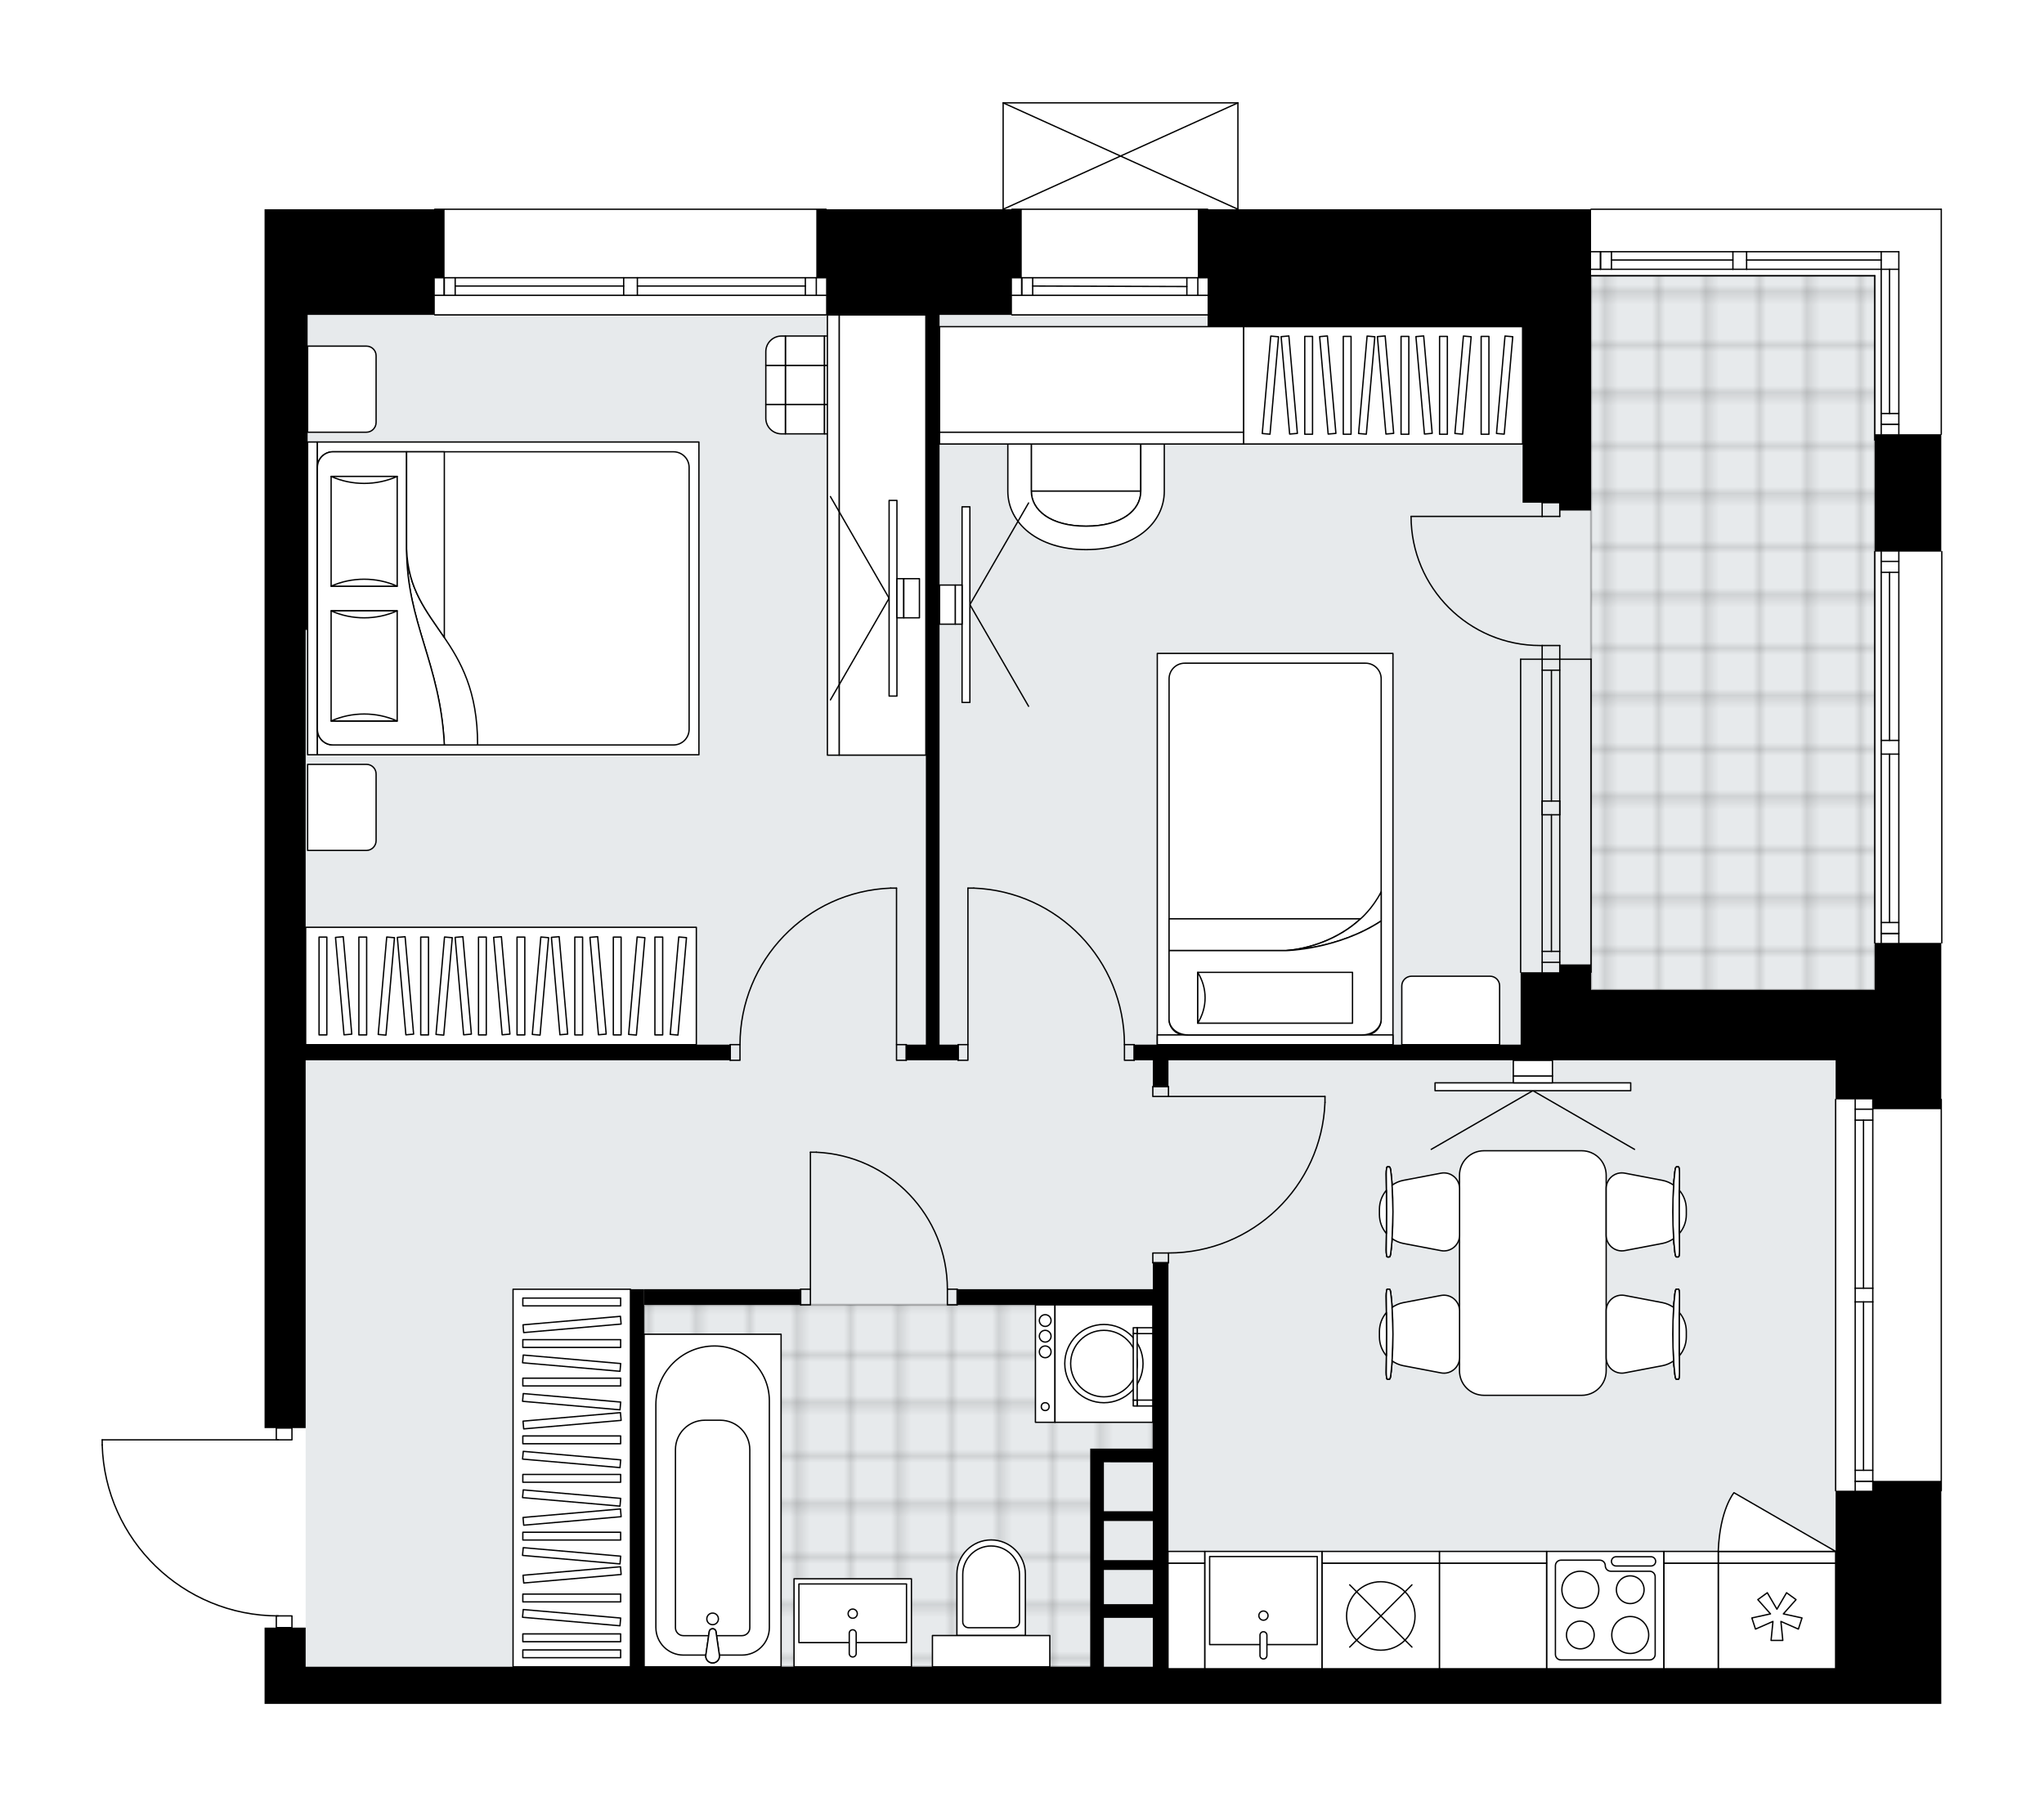<svg xmlns="http://www.w3.org/2000/svg" xmlns:xlink="http://www.w3.org/1999/xlink" height="1767.33px" id="Layer_1" style="enable-background:new 0 0 2000 1767.33;" version="1.1" viewBox="0 0 2000 1767.33" width="2000px" x="0px" y="0px" xml:space="preserve">
<style type="text/css">
	.st0{fill:none;}
	.st1{opacity:0.25;fill:none;stroke:#000000;stroke-width:0.4;stroke-miterlimit:10;}
	.st2{fill:#FFFFFF;}
	.st3{fill:#E7EAEC;}
	
		.st4{fill:url(#SVGID_1_);stroke:#000000;stroke-width:2;stroke-linecap:round;stroke-linejoin:round;stroke-miterlimit:10;stroke-opacity:0.25;}
	
		.st5{fill:url(#SVGID_00000088841520504247720780000017738228748068993209_);stroke:#000000;stroke-width:2;stroke-linecap:round;stroke-linejoin:round;stroke-miterlimit:10;stroke-opacity:0.25;}
	.st6{fill:none;stroke:#000000;stroke-width:1.3;stroke-linecap:round;stroke-linejoin:round;stroke-miterlimit:10;}
	.st7{fill:#FFFFFF;stroke:#000000;stroke-width:1.3;stroke-linecap:round;stroke-linejoin:round;stroke-miterlimit:10;}
	.st8{font-family: 'Arial-BoldMT','Arial'; font-weight:bold;}
	.st9{font-size:100.337px;}
	.st10{font-size:84.901px;}
	.st11{font-family: 'ArialMT','Arial';}
	.st12{font-size:40px;}
</style>
<pattern height="14.57" id="New_Pattern_Swatch_2" patternUnits="userSpaceOnUse" style="overflow:visible;" viewBox="7.49 -22.06 14.57 14.57" width="14.57" x="4935.05" y="-2849.48">
	<g>
		<rect class="st0" height="14.57" width="14.57" x="7.49" y="-22.06" />
		<g>
			<rect class="st1" height="7.29" width="7.29" x="14.77" y="-7.49" />
		</g>
		<g>
			<rect class="st1" height="7.29" width="7.29" x="0.2" y="-7.49" />
		</g>
		<g>
			<rect class="st1" height="7.29" width="7.29" x="22.06" y="-14.77" />
		</g>
		<g>
			<rect class="st1" height="7.29" width="7.29" x="7.49" y="-14.77" />
			<rect class="st1" height="7.29" width="7.29" x="14.77" y="-22.06" />
		</g>
		<g>
			<rect class="st1" height="7.29" width="7.29" x="0.2" y="-22.06" />
		</g>
		<g>
			<rect class="st1" height="7.29" width="7.29" x="22.06" y="-29.35" />
		</g>
		<g>
			<rect class="st1" height="7.29" width="7.29" x="7.49" y="-29.35" />
		</g>
	</g>
</pattern>
<path class="st2" d="M1900.65,539.77v382.87  c0,0.36-0.29,0.65-0.65,0.65c-0.21,0-0.39-0.11-0.51-0.27l0,45.56v106.55c0.36,0,0.65,0.29,0.65,0.65v382.87  c0,0.36-0.29,0.65-0.65,0.65l0,208.02h-103.38h-269.93H1181.6H607.29H299.08v-36.37l0,36.37h-40.2l0-74.66h10.84c0,0,0,0,0,0v-10.87  c-44.29-0.65-86.09-17.93-117.94-48.85c-32.47-31.52-51.08-73.79-52.42-119.02c0,0,0-0.01,0-0.01c0,0,0-0.01,0-0.01v-5.02  c0-0.36,0.29-0.65,0.65-0.65h169.71v-10.83h-10.84l0-95.72V616.34v-68.92v-239.3v-36.37v-67h165.9c0-0.36,0.29-0.65,0.65-0.65H808.3  c0.36,0,0.65,0.29,0.65,0.65H980.9v-104.1c0,0,0,0,0-0.01c0-0.04,0.02-0.09,0.03-0.13c0.01-0.04,0.01-0.08,0.03-0.12  c0,0,0-0.01,0-0.01c0.01-0.03,0.04-0.05,0.05-0.07c0.03-0.04,0.05-0.09,0.09-0.12c0.03-0.03,0.07-0.05,0.1-0.07  c0.04-0.02,0.07-0.05,0.11-0.07c0.05-0.02,0.1-0.02,0.15-0.03c0.03,0,0.06-0.02,0.09-0.02h229.71c0,0,0,0,0,0h0.02  c0.03,0,0.05,0.01,0.08,0.02c0.06,0.01,0.11,0.01,0.16,0.03c0.04,0.02,0.07,0.04,0.1,0.06c0.04,0.02,0.07,0.04,0.11,0.07  c0.04,0.04,0.06,0.08,0.09,0.12c0.02,0.03,0.04,0.05,0.05,0.08c0,0,0,0.01,0,0.01c0.02,0.04,0.02,0.08,0.03,0.12  c0.01,0.04,0.03,0.09,0.03,0.13c0,0,0,0,0,0.01l0,104.1h344.24c0-0.36,0.29-0.65,0.65-0.65h342.67c0.36,0,0.65,0.29,0.65,0.65  v220.15c0,0.36-0.29,0.65-0.65,0.65v113.83c0.12-0.16,0.3-0.27,0.51-0.27C1900.36,539.12,1900.65,539.41,1900.65,539.77z" id="background" />
<g id="floor">
	<polygon class="st3" points="1796.11,1037.5 1834.4,1037.5 1834.4,269.84 1487.9,269.84 1487.9,308.13 299.08,308.13    299.08,1630.96 1796.11,1630.96  " />
	<pattern id="SVGID_1_" patternTransform="matrix(6.588 0 0 6.588 70451 18665.506)" xlink:href="#New_Pattern_Swatch_2">
	</pattern>
	<polygon class="st4" points="1073.44,1423.93 1128,1423.93 1128,1276.8 630.26,1276.8 630.26,1630.96 1073.44,1630.96  " />
	
		<pattern id="SVGID_00000089540372615350463950000008622596874770309525_" patternTransform="matrix(6.588 0 0 6.588 70451 18665.506)" xlink:href="#New_Pattern_Swatch_2">
	</pattern>
	
		<polygon points="   1556.82,968.78 1556.82,269.84 1834.4,269.84 1834.4,968.78  " style="fill:url(#SVGID_00000089540372615350463950000008622596874770309525_);stroke:#000000;stroke-width:2;stroke-linecap:round;stroke-linejoin:round;stroke-miterlimit:10;stroke-opacity:0.25;" />
	<g id="LWPOLYLINE_00000072273152050123428570000017560392150430855304_">
		<rect class="st6" height="15.31" width="9.57" x="783.41" y="1261.48" />
	</g>
	<g id="LWPOLYLINE_00000022547112349108015060000004741620636168679613_">
		<rect class="st6" height="15.31" width="9.57" x="926.99" y="1261.48" />
	</g>
	<g id="LINE_00000041256719095813238000000017914886276168879293_">
		<line class="st6" x1="783.41" x2="783.41" y1="1261.48" y2="1276.8" />
	</g>
	<g id="LINE_00000044876013747403311060000012753738312271065746_">
		<line class="st6" x1="936.56" x2="936.56" y1="1261.48" y2="1276.8" />
	</g>
	<g id="LINE_00000149371360316837776230000010763243446087939228_">
		<line class="st6" x1="792.98" x2="792.98" y1="1261.48" y2="1127.48" />
	</g>
	<g id="ARC_00000054237616943815455000000002226456424293058991_">
		<path class="st6" d="M798.73,1127.48c71.71,3.19,128.22,62.23,128.26,134.01" />
	</g>
	<g id="LINE_00000090274641698961432870000009159767226558835590_">
		<line class="st6" x1="792.98" x2="798.73" y1="1127.48" y2="1127.48" />
	</g>
	<g id="LWPOLYLINE_00000149344337515510221490000011757568798417041330_">
		<rect class="st6" height="9.57" width="15.31" x="1128" y="1063.35" />
	</g>
	<g id="LWPOLYLINE_00000034075354209051582970000012583204209781729188_">
		<rect class="st6" height="9.57" width="15.31" x="1128" y="1226.07" />
	</g>
	<g id="LINE_00000168795844563999462980000004540321015553132207_">
		<line class="st6" x1="1143.31" x2="1128" y1="1063.35" y2="1063.35" />
	</g>
	<g id="LINE_00000042715574799598941220000010571811428968329090_">
		<line class="st6" x1="1143.31" x2="1128" y1="1235.64" y2="1235.64" />
	</g>
	<g id="LINE_00000178909849276530508350000017917512325519081142_">
		<line class="st6" x1="1143.31" x2="1296.46" y1="1072.92" y2="1072.92" />
	</g>
	<g id="LINE_00000109738739614172956080000006473273001009463721_">
		<line class="st6" x1="1296.46" x2="1296.46" y1="1078.66" y2="1072.92" />
	</g>
	<g id="ARC_00000140007595576178918140000004966970994210677914_">
		<path class="st6" d="M1296.46,1078.66c-3.19,82.29-70.8,147.36-153.15,147.41" />
	</g>
	<g id="LWPOLYLINE_00000038390920230765073320000002866074156900701868_">
		<rect class="st6" height="15.31" width="9.57" x="937.52" y="1022.19" />
	</g>
	<g id="LWPOLYLINE_00000052075766419674774710000006533622343932588454_">
		<rect class="st6" height="15.31" width="9.57" x="1100.24" y="1022.19" />
	</g>
	<g id="LINE_00000112597610263241013530000005496052206712128909_">
		<line class="st6" x1="937.52" x2="937.52" y1="1022.19" y2="1037.5" />
	</g>
	<g id="LINE_00000073000104808770063030000013967033028607838112_">
		<line class="st6" x1="1109.81" x2="1109.81" y1="1022.19" y2="1037.5" />
	</g>
	<g id="LINE_00000142175984270209330160000003310097735152695979_">
		<line class="st6" x1="947.09" x2="947.09" y1="1022.19" y2="869.04" />
	</g>
	<g id="LINE_00000156579305175099733020000001400333219979652775_">
		<line class="st6" x1="952.83" x2="947.09" y1="869.04" y2="869.04" />
	</g>
	<g id="ARC_00000119101467209801264080000000203791590067977630_">
		<path class="st6" d="M952.83,869.04c82.29,3.19,147.36,70.8,147.41,153.15" />
	</g>
	<g id="LWPOLYLINE_00000127732911297934905590000013267697477493761442_">
		<rect class="st6" height="15.31" width="9.57" x="877.22" y="1022.19" />
	</g>
	<g id="LWPOLYLINE_00000029759958536205277220000011764110993444720302_">
		<rect class="st6" height="15.31" width="9.57" x="714.49" y="1022.19" />
	</g>
	<g id="LINE_00000096762696629292961550000001805869809722794673_">
		<line class="st6" x1="886.79" x2="886.79" y1="1022.19" y2="1037.5" />
	</g>
	<g id="LINE_00000173161806105276854700000014601893521375968408_">
		<line class="st6" x1="714.49" x2="714.49" y1="1022.19" y2="1037.5" />
	</g>
	<g id="LINE_00000004513512579999338850000009550356255021434257_">
		<line class="st6" x1="877.22" x2="877.22" y1="1022.19" y2="869.04" />
	</g>
	<g id="LINE_00000062168553249774459830000008951806203651801252_">
		<line class="st6" x1="871.47" x2="877.22" y1="869.04" y2="869.04" />
	</g>
	<g id="ARC_00000051346065310340347920000003966155822617374101_">
		<path class="st6" d="M724.07,1022.19c0.04-82.35,65.12-149.96,147.41-153.15" />
	</g>
	<g id="LWPOLYLINE_00000080188392251045016860000012881854046137861822_">
		<rect class="st6" height="11.49" width="15.31" x="270.36" y="1581.18" />
	</g>
	<g id="LWPOLYLINE_00000139994371503072917390000016599803708756125569_">
		<rect class="st6" height="11.49" width="15.31" x="270.36" y="1397.4" />
	</g>
	<g id="LWPOLYLINE_00000122678172791672921570000005010910637864025498_">
		<path class="st6" d="M100,1413.91c2.76,93.17,79.08,167.27,172.29,167.28" />
	</g>
	<g id="LINE_00000068653870457702300480000006634512600245816455_">
		<line class="st6" x1="272.29" x2="100" y1="1408.89" y2="1408.89" />
	</g>
	<g id="LINE_00000109027616466175385140000005672909223368658097_">
		<line class="st6" x1="100" x2="100" y1="1408.89" y2="1413.91" />
	</g>
	<g id="ARC_00000109712718584793236960000009803777178744101548_">
		<path class="st6" d="M1380.69,505.31c0.01,69.79,56.59,126.37,126.38,126.36c0.63,0,1.25,0,1.88-0.01" />
	</g>
	<g id="LINE_00000152266176142711726810000001976803791155388083_">
		<line class="st6" x1="1508.96" x2="1380.69" y1="505.31" y2="505.31" />
	</g>
	<g id="LINE_00000028301370247627003150000007227130050109296046_">
		<line class="st6" x1="1508.96" x2="1508.96" y1="645.06" y2="631.66" />
	</g>
	<g id="LINE_00000017506244233890244620000008570704318654527379_">
		<line class="st6" x1="1508.96" x2="1526.19" y1="631.66" y2="631.66" />
	</g>
	<g id="LINE_00000159457258501457010300000016816736383271499663_">
		<line class="st6" x1="1526.19" x2="1526.19" y1="631.66" y2="645.06" />
	</g>
	<g id="LINE_00000068666976131165945870000008073148259979885981_">
		<line class="st6" x1="1526.19" x2="1526.19" y1="491.91" y2="505.31" />
	</g>
	<g id="LINE_00000062888422660452561070000013995337550102888630_">
		<line class="st6" x1="1526.19" x2="1508.96" y1="505.31" y2="505.31" />
	</g>
	<g id="LINE_00000070822119036997809020000006957111015004540034_">
		<line class="st6" x1="1508.96" x2="1508.96" y1="505.31" y2="491.91" />
	</g>
	<g id="LINE_00000104688397133876727890000017874251352154043039_">
		<line class="st6" x1="1526.19" x2="1508.96" y1="491.91" y2="491.91" />
	</g>
	<g id="LINE_00000097492617769891089270000016762019951637326257_">
		<line class="st6" x1="425.42" x2="808.3" y1="204.75" y2="204.75" />
	</g>
	<g id="LINE_00000167375380423290321790000017936719664216322236_">
		<line class="st6" x1="808.3" x2="623.65" y1="288.99" y2="288.99" />
	</g>
	<g id="LINE_00000123443503899366357250000013403838488899249834_">
		<line class="st6" x1="610.25" x2="425.42" y1="288.99" y2="288.99" />
	</g>
	<g id="LINE_00000183968515451458574570000004997379340217521571_">
		<line class="st6" x1="434.65" x2="434.65" y1="271.76" y2="288.99" />
	</g>
	<g id="LINE_00000005232771098678195840000003319863501103198122_">
		<line class="st6" x1="798.73" x2="798.73" y1="271.76" y2="288.99" />
	</g>
	<g id="LINE_00000065041764827764786290000010960925733984295316_">
		<line class="st6" x1="808.3" x2="623.65" y1="271.76" y2="271.76" />
	</g>
	<g id="LINE_00000049914114072986821920000014383228238067478916_">
		<line class="st6" x1="610.25" x2="425.42" y1="271.76" y2="271.76" />
	</g>
	<g id="LINE_00000042731632008873312580000016594328169107066012_">
		<line class="st6" x1="610.25" x2="445.38" y1="279.89" y2="279.89" />
	</g>
	<g id="LINE_00000054975439648078613030000000744142940380510910_">
		<line class="st6" x1="788.01" x2="623.65" y1="279.89" y2="279.89" />
	</g>
	<g id="LINE_00000015330387824434730120000007752416886426286249_">
		<line class="st6" x1="788.01" x2="788.01" y1="288.99" y2="271.76" />
	</g>
	<g id="LINE_00000024707726080061198960000003950938078437909653_">
		<line class="st6" x1="434.65" x2="434.65" y1="271.76" y2="288.99" />
	</g>
	<g id="LINE_00000104693024527811330270000010710121091080349870_">
		<line class="st6" x1="445.38" x2="445.38" y1="288.99" y2="271.76" />
	</g>
	<g id="LINE_00000147925141876703823110000006839578039980473788_">
		<line class="st6" x1="623.65" x2="623.65" y1="271.76" y2="288.99" />
	</g>
	<g id="LINE_00000101103314897612243910000014432454400580368513_">
		<line class="st6" x1="623.65" x2="610.25" y1="288.99" y2="288.99" />
	</g>
	<g id="LINE_00000122691218109948100490000004315849223711428006_">
		<line class="st6" x1="610.25" x2="610.25" y1="288.99" y2="271.76" />
	</g>
	<g id="LINE_00000012430958164458650470000013701626280499393923_">
		<line class="st6" x1="610.25" x2="623.65" y1="271.76" y2="271.76" />
	</g>
	<g id="LINE_00000169527527026091290090000005188210799863352455_">
		<line class="st6" x1="808.3" x2="425.42" y1="308.13" y2="308.13" />
	</g>
	<g id="LINE_00000014613333809455954470000008240782684067401089_">
		<line class="st6" x1="1508.96" x2="1508.96" y1="645.06" y2="951.36" />
	</g>
	<g id="LINE_00000068656200046182860030000018275056643042307729_">
		<line class="st6" x1="1526.19" x2="1526.19" y1="645.06" y2="951.36" />
	</g>
	<g id="LINE_00000048482050985225866880000017155568126410192828_">
		<line class="st6" x1="1518.04" x2="1518.04" y1="655.78" y2="783.85" />
	</g>
	<g id="LINE_00000106106617777655571930000011148940649846533810_">
		<line class="st6" x1="1508.96" x2="1526.19" y1="941.65" y2="941.65" />
	</g>
	<g id="LINE_00000088093284876275281360000011154243663917649797_">
		<line class="st6" x1="1508.96" x2="1526.19" y1="655.78" y2="655.78" />
	</g>
	<g id="LINE_00000139283973643355454070000013405593550309443480_">
		<line class="st6" x1="1487.9" x2="1487.9" y1="645.06" y2="951.36" />
	</g>
	<g id="LINE_00000175316592346454715850000004515218030259876274_">
		<line class="st6" x1="1556.82" x2="1556.82" y1="951.36" y2="645.06" />
	</g>
	<g id="LINE_00000008855920110244682080000007775350648822279061_">
		<line class="st6" x1="1508.94" x2="1526.17" y1="930.93" y2="930.93" />
	</g>
	<g id="LINE_00000131369822009047778110000016877434707096819634_">
		<line class="st6" x1="1487.9" x2="1556.82" y1="645.06" y2="645.06" />
	</g>
	<g id="LINE_00000142896474958059309640000011105856408345771177_">
		<line class="st6" x1="1508.96" x2="1526.19" y1="783.85" y2="783.85" />
	</g>
	<g id="LINE_00000008138853034765943300000005663733018990333620_">
		<line class="st6" x1="1526.19" x2="1526.19" y1="783.85" y2="797.25" />
	</g>
	<g id="LINE_00000119819858121274616830000013318085132739801239_">
		<line class="st6" x1="1526.19" x2="1508.96" y1="797.25" y2="797.25" />
	</g>
	<g id="LINE_00000003082417433563200040000004453320898041475200_">
		<line class="st6" x1="1508.96" x2="1508.96" y1="797.25" y2="783.85" />
	</g>
	<g id="LWPOLYLINE_00000024682413357302776760000016134811995129540779_">
		<line class="st6" x1="1518.04" x2="1518.04" y1="797.25" y2="930.93" />
	</g>
	<g id="LINE_00000067235226244568808330000014756991619095872931_">
		<line class="st6" x1="990.16" x2="1181.6" y1="204.75" y2="204.75" />
	</g>
	<g id="LINE_00000003090731066752620990000009116592098741764775_">
		<line class="st6" x1="1181.6" x2="990.16" y1="288.99" y2="288.99" />
	</g>
	<g id="LINE_00000160881873225934411450000013905201710200743327_">
		<line class="st6" x1="999.74" x2="999.74" y1="271.76" y2="288.99" />
	</g>
	<g id="LINE_00000087369877711306720550000012487343944660195252_">
		<line class="st6" x1="1172.03" x2="1172.03" y1="271.76" y2="288.99" />
	</g>
	<g id="LINE_00000041994739780125710580000010567650274474834821_">
		<line class="st6" x1="1181.6" x2="990.16" y1="271.76" y2="271.76" />
	</g>
	<g id="LINE_00000091015154302639252090000014106335238215678087_">
		<line class="st6" x1="1161.31" x2="1010.46" y1="280.37" y2="279.89" />
	</g>
	<g id="LINE_00000181776349219052925740000015159970390515985570_">
		<line class="st6" x1="1161.31" x2="1161.31" y1="288.99" y2="271.76" />
	</g>
	<g id="LINE_00000089540393533663860040000010216439184810024074_">
		<line class="st6" x1="999.74" x2="999.74" y1="271.76" y2="288.99" />
	</g>
	<g id="LINE_00000168828690695054500950000015235677001853719953_">
		<line class="st6" x1="1010.46" x2="1010.46" y1="288.99" y2="271.76" />
	</g>
	<g id="LINE_00000070114449135124313950000005956789886320064418_">
		<line class="st6" x1="1181.6" x2="990.16" y1="308.13" y2="308.13" />
	</g>
	<g id="LINE_00000119095465377634416350000000653831933142846084_">
		<line class="st6" x1="1834.4" x2="1834.4" y1="430.65" y2="269.84" />
	</g>
	<g id="LINE_00000093161918197439890200000011803986469022298514_">
		<line class="st6" x1="1857.95" x2="1857.95" y1="246.3" y2="424.91" />
	</g>
	<g id="LINE_00000071549991828751633250000013831054445158867135_">
		<line class="st6" x1="1840.72" x2="1840.72" y1="246.3" y2="424.91" />
	</g>
	<g id="LINE_00000096024692991177342400000005765827308967119764_">
		<line class="st6" x1="1848.85" x2="1848.85" y1="263.52" y2="404.61" />
	</g>
	<g id="LINE_00000039842439582263276640000000245953421040947868_">
		<line class="st6" x1="1899.49" x2="1899.49" y1="204.75" y2="424.91" />
	</g>
	<g id="LINE_00000176014775875516750670000016655015385984154773_">
		<line class="st6" x1="1556.82" x2="1899.49" y1="204.75" y2="204.75" />
	</g>
	<g id="LINE_00000035525978644525948650000014352620939606002598_">
		<line class="st6" x1="1857.95" x2="1709.01" y1="263.52" y2="263.52" />
	</g>
	<g id="LINE_00000041988249254727364610000000944535907744793524_">
		<line class="st6" x1="1695.61" x2="1556.82" y1="263.52" y2="263.52" />
	</g>
	<g id="LINE_00000080918326382664408400000007531094745308822935_">
		<line class="st6" x1="1566.05" x2="1566.05" y1="246.3" y2="263.52" />
	</g>
	<g id="LINE_00000134220738822137661430000010495726789033413018_">
		<line class="st6" x1="1857.95" x2="1709.01" y1="246.3" y2="246.3" />
	</g>
	<g id="LINE_00000075140287489872070870000010596271060952462739_">
		<line class="st6" x1="1695.61" x2="1556.82" y1="246.3" y2="246.3" />
	</g>
	<g id="LINE_00000009575745895645752560000003230609256842392728_">
		<line class="st6" x1="1695.61" x2="1576.77" y1="254.43" y2="254.43" />
	</g>
	<g id="LINE_00000144324343262831208140000017729034812041679548_">
		<line class="st6" x1="1840.72" x2="1709.01" y1="254.43" y2="254.43" />
	</g>
	<g id="LINE_00000178913156178085100560000008786390735739582879_">
		<line class="st6" x1="1566.05" x2="1566.05" y1="246.3" y2="263.52" />
	</g>
	<g id="LINE_00000116953729384579208560000002897071218597222282_">
		<line class="st6" x1="1576.77" x2="1576.77" y1="263.52" y2="246.3" />
	</g>
	<g id="LINE_00000094586254672737255460000002155778492370218938_">
		<line class="st6" x1="1709.01" x2="1709.01" y1="246.3" y2="263.52" />
	</g>
	<g id="LINE_00000042726158056014730850000007248598701420880558_">
		<line class="st6" x1="1709.01" x2="1695.61" y1="263.52" y2="263.52" />
	</g>
	<g id="LINE_00000173122243619672202720000010175096903998141850_">
		<line class="st6" x1="1695.61" x2="1695.61" y1="263.52" y2="246.3" />
	</g>
	<g id="LINE_00000096782142768523374630000007074698597278758037_">
		<line class="st6" x1="1695.61" x2="1709.01" y1="246.3" y2="246.3" />
	</g>
	<g id="LINE_00000132083508711331692840000003039408685350984866_">
		<line class="st6" x1="1834.4" x2="1556.82" y1="269.84" y2="269.84" />
	</g>
	<g id="LINE_00000153669849515990603350000003374875122152628895_">
		<line class="st6" x1="1840.72" x2="1857.95" y1="415.33" y2="415.33" />
	</g>
	<g id="LINE_00000011741851674613981650000012511230649719112599_">
		<line class="st6" x1="1840.72" x2="1857.95" y1="415.33" y2="415.33" />
	</g>
	<g id="LINE_00000020394025567820054620000017085474135128477340_">
		<line class="st6" x1="1857.95" x2="1840.72" y1="404.61" y2="404.61" />
	</g>
	<g id="LINE_00000114762267924154207160000007022641751759381427_">
		<line class="st6" x1="1834.4" x2="1834.4" y1="922.64" y2="539.77" />
	</g>
	<g id="LINE_00000151504350102278803360000009586612143180239748_">
		<line class="st6" x1="1857.95" x2="1857.95" y1="539.77" y2="724.5" />
	</g>
	<g id="LINE_00000021097694866901386110000001254119076733702304_">
		<line class="st6" x1="1857.95" x2="1857.95" y1="737.91" y2="922.64" />
	</g>
	<g id="LINE_00000136376421629286307810000005719518407006491528_">
		<line class="st6" x1="1840.72" x2="1857.95" y1="913.41" y2="913.41" />
	</g>
	<g id="LINE_00000061464605495711846870000002510371453456119468_">
		<line class="st6" x1="1840.72" x2="1857.95" y1="549.34" y2="549.34" />
	</g>
	<g id="LINE_00000113322741347100086600000001959367669090330509_">
		<line class="st6" x1="1840.72" x2="1840.72" y1="539.77" y2="724.5" />
	</g>
	<g id="LINE_00000047041135449569349070000014257309002867142292_">
		<line class="st6" x1="1840.72" x2="1840.72" y1="737.91" y2="922.64" />
	</g>
	<g id="LINE_00000091737825389574725460000015234100805109791655_">
		<line class="st6" x1="1848.85" x2="1848.85" y1="737.91" y2="902.69" />
	</g>
	<g id="LINE_00000036936411485177125190000011516897249497135271_">
		<line class="st6" x1="1848.85" x2="1848.85" y1="560.06" y2="724.5" />
	</g>
	<g id="LINE_00000089538872057223576300000017941983240874975872_">
		<line class="st6" x1="1857.95" x2="1840.72" y1="560.06" y2="560.06" />
	</g>
	<g id="LINE_00000121242262237562356720000004186725717806477203_">
		<line class="st6" x1="1840.72" x2="1857.95" y1="913.41" y2="913.41" />
	</g>
	<g id="LINE_00000050639119623338831000000001079351812712262053_">
		<line class="st6" x1="1857.95" x2="1840.72" y1="902.69" y2="902.69" />
	</g>
	<g id="LINE_00000183224814426976350670000000345424026511464084_">
		<line class="st6" x1="1840.72" x2="1857.95" y1="724.5" y2="724.5" />
	</g>
	<g id="LINE_00000019649751231989594810000000871204931207669632_">
		<line class="st6" x1="1857.95" x2="1857.95" y1="724.5" y2="737.91" />
	</g>
	<g id="LINE_00000109710032604403369630000009367658427850378119_">
		<line class="st6" x1="1857.95" x2="1840.72" y1="737.91" y2="737.91" />
	</g>
	<g id="LINE_00000178207151847554687020000002029777314416901248_">
		<line class="st6" x1="1840.72" x2="1840.72" y1="737.91" y2="724.5" />
	</g>
	<g id="LINE_00000076588587051574057940000009652116029806246806_">
		<line class="st6" x1="1900" x2="1900" y1="539.77" y2="922.64" />
	</g>
	<g id="LINE_00000008852430864049337540000009463871005263736242_">
		<line class="st6" x1="1796.11" x2="1796.11" y1="1458.66" y2="1075.79" />
	</g>
	<g id="LINE_00000132058383663211120610000005447858590722310281_">
		<line class="st6" x1="1832.48" x2="1832.48" y1="1075.79" y2="1260.53" />
	</g>
	<g id="LINE_00000066508852524536666630000004114272683958605970_">
		<line class="st6" x1="1832.48" x2="1832.48" y1="1273.93" y2="1458.66" />
	</g>
	<g id="LINE_00000014592820963281327400000001339982123718572223_">
		<line class="st6" x1="1815.26" x2="1832.48" y1="1449.44" y2="1449.44" />
	</g>
	<g id="LINE_00000026140360741499843740000000855024924491970232_">
		<line class="st6" x1="1815.26" x2="1832.48" y1="1085.36" y2="1085.36" />
	</g>
	<g id="LINE_00000093161015658872367270000002339285503532705676_">
		<line class="st6" x1="1815.26" x2="1815.26" y1="1075.79" y2="1260.53" />
	</g>
	<g id="LINE_00000162327424868162050560000013433643499901130892_">
		<line class="st6" x1="1815.26" x2="1815.26" y1="1273.93" y2="1458.66" />
	</g>
	<g id="LINE_00000145773190605203005640000017400305973161823113_">
		<line class="st6" x1="1823.39" x2="1823.39" y1="1273.93" y2="1438.71" />
	</g>
	<g id="LINE_00000129928737128735001830000006030533950650936978_">
		<line class="st6" x1="1823.39" x2="1823.39" y1="1096.08" y2="1260.53" />
	</g>
	<g id="LINE_00000155858708519665148530000010490868923612441485_">
		<line class="st6" x1="1832.48" x2="1815.26" y1="1096.08" y2="1096.08" />
	</g>
	<g id="LINE_00000034081293137891939230000017809153517261472956_">
		<line class="st6" x1="1815.26" x2="1832.48" y1="1449.44" y2="1449.44" />
	</g>
	<g id="LINE_00000026843012150627564590000016764435630875750325_">
		<line class="st6" x1="1832.48" x2="1815.26" y1="1438.71" y2="1438.71" />
	</g>
	<g id="LINE_00000120531971356680553670000000094950701918063542_">
		<line class="st6" x1="1815.26" x2="1832.48" y1="1260.53" y2="1260.53" />
	</g>
	<g id="LINE_00000178187014277092195960000000201117721316616639_">
		<line class="st6" x1="1832.48" x2="1832.48" y1="1260.53" y2="1273.93" />
	</g>
	<g id="LINE_00000012467687497184365350000013057637340074642314_">
		<line class="st6" x1="1832.48" x2="1815.26" y1="1273.93" y2="1273.93" />
	</g>
	<g id="LINE_00000003071951727481790450000002768976240792660912_">
		<line class="st6" x1="1815.26" x2="1815.26" y1="1273.93" y2="1260.53" />
	</g>
	<g id="LINE_00000048467669341517714530000014360205530655540917_">
		<line class="st6" x1="1899.49" x2="1899.49" y1="1075.79" y2="1458.66" />
	</g>
	<g id="LINE_00000183233743898441939440000003971045350706293381_">
		<line class="st6" x1="981.55" x2="1211.27" y1="100.65" y2="100.65" />
	</g>
	<g id="LINE_00000178184000732758112180000004199781608110321829_">
		<line class="st6" x1="1211.27" x2="1211.27" y1="100.65" y2="204.75" />
	</g>
	<g id="LINE_00000120557111523996019530000007828263519033110185_">
		<line class="st6" x1="981.55" x2="981.55" y1="204.75" y2="100.65" />
	</g>
	<g id="LWPOLYLINE_00000140713784966170728280000010149362897460347535_">
		<line class="st6" x1="1211.27" x2="981.55" y1="204.75" y2="100.65" />
	</g>
	<g id="LWPOLYLINE_00000080188529657400135770000003335507016690469817_">
		<line class="st6" x1="981.55" x2="1211.27" y1="204.75" y2="100.65" />
	</g>
	<g>
		<rect height="15.31" width="153.15" x="630.26" y="1261.48" />
		<polygon points="1181.6,319.62 1489.81,319.62 1489.81,491.91 1526.19,491.91 1526.19,499.57 1556.82,499.57 1556.82,491.91     1556.82,319.62 1556.82,271.76 1556.82,204.75 1172.03,204.75 1172.03,271.76 1181.6,271.76   " />
		<polygon points="808.3,308.13 905.93,308.13 905.93,1022.19 886.79,1022.19 886.79,1037.5 937.52,1037.5 937.52,1022.19     919.33,1022.19 919.33,308.13 990.16,308.13 990.16,271.76 999.74,271.76 999.74,204.75 798.73,204.75 798.73,271.76     808.3,271.76   " />
		<polygon points="299.08,1301.69 299.08,1037.5 714.49,1037.5 714.49,1022.19 299.08,1022.19 299.08,616.34 300.99,616.34     300.99,547.42 300.99,308.13 425.42,308.13 425.42,271.76 435,271.76 435,204.75 258.87,204.75 258.87,271.76 258.87,308.13     258.87,547.42 258.87,616.34 258.87,1301.69 258.87,1397.41 299.08,1397.41   " />
		<polygon points="1834.4,968.59 1796.11,968.59 1556.82,968.59 1556.82,951.36 1556.82,943.7 1526.19,943.7 1526.19,951.36     1487.9,951.36 1487.9,968.59 1487.9,1022.19 1109.81,1022.19 1109.81,1037.5 1128,1037.5 1128,1063.35 1143.31,1063.35     1143.31,1037.5 1487.9,1037.5 1796.11,1037.5 1796.11,1075.79 1832.48,1075.79 1832.48,1085.36 1899.49,1085.36 1899.49,1075.79     1899.49,1072.79 1899.49,968.59 1899.49,922.64 1834.4,922.64   " />
		<path d="M1832.48,1458.66h-36.37v174.21h-269.93v-1.92H1181.6h-38.29v-395.32H1128v25.84H936.56v15.31H1128v140.71h-47.86h-13.4    v57.43v94.76v13.4v47.86H630.26l0-369.47h-13.4l0,369.47h-9.57H299.08v0v-38.29h-40.2l0,74.66h37.2h3h308.21h574.31h344.59h269.93    h103.38l0-208.67v-9.57h-67V1458.66z M1128,1630.96h-47.86v-47.86H1128V1630.96z M1128,1569.7h-47.86v-33.5H1128V1569.7z     M1128,1526.62h-47.86l0-38.29v0H1128V1526.62z M1128,1478.77h-47.86v-3.83v-44.03H1128V1478.77z" />
		<rect height="114.86" width="65.09" x="1834.4" y="424.91" />
	</g>
</g>
<g id="mebel">
	<g>
		
			<rect class="st7" height="19.14" transform="matrix(-4.492425e-11 1 -1 -4.492425e-11 2356.999 311.58)" width="114.86" x="965.28" y="1324.72" />
		
			<rect class="st7" height="95.72" transform="matrix(-4.492425e-11 1 -1 -4.492425e-11 2414.43 254.149)" width="114.86" x="1022.71" y="1286.43" />
		<g id="CIRCLE_00000082353523307448415780000010076104997593840543_">
			<circle class="st7" cx="1080.14" cy="1334.29" r="38.29" />
		</g>
		<g id="CIRCLE_00000107587066084528089520000006308101260523202222_">
			<circle class="st7" cx="1080.14" cy="1334.29" r="32.54" />
		</g>
		<g id="CIRCLE_00000040547527952355027880000001960741574584944310_">
			<circle class="st7" cx="1022.71" cy="1376.41" r="3.83" />
		</g>
		<g id="CIRCLE_00000160900412157749575440000012471378234042820005_">
			<circle class="st7" cx="1022.71" cy="1322.8" r="5.74" />
		</g>
		<g id="CIRCLE_00000057148305423971896710000009286320053711420851_">
			<circle class="st7" cx="1022.71" cy="1307.49" r="5.74" />
		</g>
		<g id="CIRCLE_00000103977932758984840240000013063047176416068482_">
			<circle class="st7" cx="1022.71" cy="1292.17" r="5.74" />
		</g>
	</g>
	<g>
		
			<rect class="st7" height="325.44" transform="matrix(-1 -8.984603e-11 8.984603e-11 -1 1394.534 2936.591)" width="134.01" x="630.26" y="1305.57" />
		<g id="ARC_00000052084595455694135290000011384724485584608957_">
			<path class="st7" d="M703.88,1619.54c0.09,0.64,0.09,1.29,0,1.93c-0.53,3.65-3.92,6.18-7.58,5.65c-3.65-0.53-6.18-3.92-5.65-7.58     l3.41-23.38c0.32-1.08,1.17-1.93,2.25-2.25c1.77-0.53,3.63,0.48,4.16,2.25L703.88,1619.54z" />
		</g>
		<path class="st7" d="M668.75,1619.53h21.91l3.41-23.37c0.32-1.08,1.17-1.92,2.25-2.25c1.77-0.53,3.63,0.48,4.16,2.25l3.41,23.37    h22.1c14.8,0,26.8-12,26.8-26.8V1370.7c0-29.63-24.02-53.64-53.64-53.64c-31.7,0-57.39,25.69-57.39,57.39v218.08    C641.75,1607.44,653.84,1619.53,668.75,1619.53z" />
		<path class="st7" d="M668.69,1600.52h24.74l0.64-4.36c0.32-1.08,1.17-1.92,2.25-2.25c1.77-0.53,3.63,0.48,4.16,2.25l0.64,4.36    h24.88c4.23,0,7.66-3.43,7.66-7.66v-174.25c0-15.96-12.94-28.89-28.89-28.89h-15.14c-15.86,0-28.72,12.86-28.72,28.72v174.3    C660.89,1597.03,664.38,1600.52,668.69,1600.52z" />
		<g id="ARC_00000047060517951030052510000011769320136864124037_">
			<path class="st7" d="M703.88,1619.54c0.09,0.64,0.09,1.29,0,1.93c-0.53,3.65-3.92,6.18-7.58,5.65c-3.65-0.53-6.18-3.92-5.65-7.58     l3.41-23.38c0.32-1.08,1.17-1.93,2.25-2.25c1.77-0.53,3.63,0.48,4.16,2.25L703.88,1619.54z" />
		</g>
		<circle class="st7" cx="697.27" cy="1584.11" r="5.68" />
	</g>
	<g>
		<rect class="st7" height="86.15" width="114.87" x="776.94" y="1544.87" />
		<rect class="st7" height="57.43" width="105.29" x="781.71" y="1549.91" />
		<path class="st7" d="M834.36,1594.76L834.36,1594.76c-1.87,0-3.39,1.52-3.39,3.39V1618c0,1.87,1.52,3.39,3.39,3.39l0,0    c1.87,0,3.39-1.52,3.39-3.39v-19.85C837.74,1596.28,836.23,1594.76,834.36,1594.76z" />
		<circle class="st7" cx="834.36" cy="1578.99" r="4.5" />
	</g>
	<g>
		<path class="st7" d="M969.79,1506.84L969.79,1506.84c-18.5,0-33.5,15-33.5,33.5v60.05h67v-60.05    C1003.29,1521.84,988.3,1506.84,969.79,1506.84z" />
		<rect class="st7" height="30.63" width="114.86" x="912.36" y="1600.39" />
		<path class="st7" d="M969.79,1512.78L969.79,1512.78c-15.33,0-27.76,12.43-27.76,27.76v46.45c0,3.17,2.57,5.74,5.74,5.74h44.03    c3.17,0,5.74-2.57,5.74-5.74v-46.45C997.55,1525.2,985.12,1512.78,969.79,1512.78z" />
	</g>
	<g>
		
			<rect class="st7" height="15.31" transform="matrix(-1.836970e-16 1 -1 -1.836970e-16 2422.416 181.732)" width="5.74" x="1117.47" y="1294.42" />
		
			<rect class="st7" height="3.83" transform="matrix(-1.836970e-16 1 -1 -1.836970e-16 2412.845 191.304)" width="5.74" x="1107.9" y="1300.16" />
		
			<rect class="st7" height="15.31" transform="matrix(-1.836970e-16 1 -1 -1.836970e-16 2493.248 252.564)" width="5.74" x="1117.47" y="1365.25" />
		
			<rect class="st7" height="3.83" transform="matrix(-1.836970e-16 1 -1 -1.836970e-16 2483.676 262.136)" width="5.74" x="1107.9" y="1370.99" />
		
			<rect class="st7" height="3.83" transform="matrix(6.123234e-17 -1 1 6.123234e-17 -226.72 2448.26)" width="65.09" x="1078.23" y="1335.58" />
	</g>
	<g>
		
			<rect class="st7" height="114.86" transform="matrix(-1 -1.224647e-16 1.224647e-16 -1 2472.452 3151.001)" width="114.87" x="1178.79" y="1518.07" />
		
			<rect class="st7" height="86.15" transform="matrix(-1 -1.224647e-16 1.224647e-16 -1 2472.492 3132.365)" width="105.29" x="1183.6" y="1523.11" />
		<path class="st7" d="M1236.25,1596.68L1236.25,1596.68c1.87,0,3.39,1.52,3.39,3.39v19.85c0,1.87-1.52,3.39-3.39,3.39l0,0    c-1.87,0-3.39-1.52-3.39-3.39v-19.85C1232.86,1598.19,1234.38,1596.68,1236.25,1596.68z" />
		<circle class="st7" cx="1236.25" cy="1580.91" r="4.5" />
	</g>
	<g>
		
			<rect class="st7" height="114.86" transform="matrix(-1 -1.224647e-16 1.224647e-16 -1 3141.455 3151.001)" width="114.86" x="1513.3" y="1518.07" />
		<path class="st7" d="M1619.54,1618.84v-75.94c0-3-2.43-5.42-5.42-5.42h-37.97c-3,0-5.42-2.43-5.42-5.42l0,0    c0-3-2.43-5.42-5.42-5.42h-37.97c-3,0-5.42,2.43-5.42,5.42v86.78c0,3,2.43,5.42,5.42,5.42h86.78    C1617.12,1624.26,1619.54,1621.83,1619.54,1618.84z" />
		<path class="st7" d="M1581.28,1523.31h34.22c2.5,0,4.52,2.02,4.52,4.52l0,0c0,2.5-2.02,4.52-4.52,4.52h-34.22    c-2.5,0-4.52-2.02-4.52-4.52l0,0C1576.76,1525.34,1578.79,1523.31,1581.28,1523.31z" />
		<circle class="st7" cx="1595.14" cy="1599.86" r="18.08" />
		<circle class="st7" cx="1546.32" cy="1555.56" r="18.08" />
		<circle class="st7" cx="1595.14" cy="1555.56" r="13.56" />
		<circle class="st7" cx="1546.32" cy="1599.86" r="13.56" />
	</g>
	<g>
		
			<rect class="st7" height="103.38" transform="matrix(-1 -1.224647e-16 1.224647e-16 -1 2702.184 3162.487)" width="114.86" x="1293.66" y="1529.56" />
		
			<rect class="st7" height="11.49" transform="matrix(-1 -1.224647e-16 1.224647e-16 -1 2702.184 3047.625)" width="114.86" x="1293.66" y="1518.07" />
		<circle class="st7" cx="1351.09" cy="1581.24" r="33.5" />
		<line class="st7" x1="1320.63" x2="1381.55" y1="1611.7" y2="1550.79" />
		<line class="st7" x1="1320.63" x2="1381.55" y1="1550.79" y2="1611.7" />
	</g>
	<g>
		<rect class="st7" height="103.38" width="114.86" x="1681.25" y="1529.56" />
		<rect class="st7" height="11.49" width="114.86" x="1681.25" y="1518.07" />
		<polygon class="st7" points="1734.8,1586.59 1732.94,1605.17 1744.43,1605.17 1742.57,1586.59 1759.67,1594.1 1763.22,1583.18     1744.97,1579.2 1757.39,1565.26 1748.1,1558.51 1738.68,1574.63 1729.26,1558.51 1719.97,1565.26 1732.4,1579.2 1714.15,1583.18     1717.7,1594.1   " />
		<path class="st7" d="M1796.11,1518.07l-99.47-57.43c0,0-13.86,16.17-15.39,57.43H1796.11z" />
	</g>
	<g>
		<path class="st7" d="M368,348.09v65.27c0,5.29-4.29,9.57-9.57,9.57h-57.43V338.7h57.61C363.79,338.7,368,342.9,368,348.09z" />
		<path class="st7" d="M368,757.33v65.27c0,5.29-4.29,9.57-9.57,9.57h-57.43v-84.23h57.61C363.79,747.94,368,752.14,368,757.33z" />
		<g>
			
				<rect class="st7" height="9.57" transform="matrix(3.143075e-10 1 -1 3.143075e-10 891.299 279.742)" width="306.04" x="152.76" y="580.73" />
			
				<rect class="st7" height="373.3" transform="matrix(3.142098e-10 1 -1 3.142098e-10 1082.736 88.305)" width="306.04" x="344.2" y="398.87" />
			<path class="st7" d="M310.56,457.39v256.26c0,8.46,6.86,15.31,15.31,15.31h333.1c8.46,0,15.31-6.86,15.31-15.31V457.39     c0-8.46-6.86-15.31-15.31-15.31h-333.1C317.42,442.07,310.56,448.93,310.56,457.39z" />
			<path class="st7" d="M434.77,728.97c-3.92-80.04-36.9-119.71-36.93-191.79c2.61,77.12,69.62,85.35,69.48,191.79L434.77,728.97z" />
			<g>
				<path class="st7" d="M434.77,728.97c-3.92-80.04-36.9-119.71-36.93-191.79l0-95.11h-71.96c-8.46,0-15.31,6.86-15.31,15.31      v256.26c0,8.46,6.86,15.31,15.31,15.31L434.77,728.97L434.77,728.97z" />
			</g>
			
				<rect class="st7" height="64.64" transform="matrix(3.143457e-10 1 -1 3.143457e-10 876.21 163.576)" width="107.4" x="302.62" y="487.57" />
			<path class="st7" d="M388.64,573.59c-20.31-9.1-44.34-9.1-64.64,0H388.64z" />
			<path class="st7" d="M324,466.19c20.31,9.1,44.34,9.1,64.64,0L324,466.19z" />
			
				<rect class="st7" height="64.64" transform="matrix(3.145304e-10 1 -1 3.145304e-10 1007.934 295.3)" width="107.81" x="302.41" y="619.3" />
			<path class="st7" d="M388.64,705.52c-20.31-9.13-44.34-9.13-64.64,0H388.64z" />
			<path class="st7" d="M324,597.71c20.31,9.13,44.34,9.13,64.64,0L324,597.71z" />
			<g>
				<path class="st7" d="M397.84,537.18v-95.11h36.93V623.8C417.34,598.05,399.17,576.61,397.84,537.18z" />
			</g>
		</g>
	</g>
	<g>
		
			<rect class="st7" height="382.28" transform="matrix(-1.595827e-10 1 -1 -1.595827e-10 1455.034 474.599)" width="114.86" x="432.79" y="773.68" />
		<g>
			
				<rect class="st7" height="7.61" transform="matrix(-1.347635e-10 1 -1 -1.347635e-10 1568.747 360.886)" width="95.72" x="556.07" y="961.01" />
			
				<rect class="st7" height="7.61" transform="matrix(-1.347733e-10 1 -1 -1.347733e-10 1609.425 320.207)" width="95.72" x="596.75" y="961.01" />
			
				<rect class="st7" height="7.61" transform="matrix(-1.349820e-10 1 -1 -1.349820e-10 1531.055 398.578)" width="95.72" x="518.38" y="961.01" />
			
				<rect class="st7" height="7.61" transform="matrix(-1.347635e-10 1 -1 -1.347635e-10 1474.518 455.115)" width="95.72" x="461.84" y="961.01" />
			
				<rect class="st7" height="7.61" transform="matrix(-1.347733e-10 1 -1 -1.347733e-10 1436.827 492.806)" width="95.72" x="424.15" y="961.01" />
			
				<rect class="st7" height="7.61" transform="matrix(-1.347733e-10 1 -1 -1.347733e-10 1380.29 549.343)" width="95.72" x="367.61" y="961.01" />
			
				<rect class="st7" height="7.61" transform="matrix(-0.087 0.996 -0.996 -0.087 1638.199 428.5)" width="95.72" x="574.92" y="961.01" />
			
				<rect class="st7" height="7.61" transform="matrix(-0.087 0.996 -0.996 -0.087 1682.433 387.967)" width="95.72" x="615.6" y="961.01" />
			
				<rect class="st7" height="7.61" transform="matrix(-0.087 0.996 -0.996 -0.087 1535.758 522.37)" width="95.72" x="480.69" y="961.01" />
			
				<rect class="st7" height="7.61" transform="matrix(-0.087 0.996 -0.996 -0.087 1433.317 616.239)" width="95.72" x="386.46" y="961.01" />
			
				<rect class="st7" height="7.61" transform="matrix(0.087 0.996 -0.996 0.087 1495.236 297.869)" width="95.72" x="537.23" y="961.01" />
			
				<rect class="st7" height="7.61" transform="matrix(0.087 0.996 -0.996 0.087 1460.83 335.417)" width="95.72" x="499.53" y="961.01" />
			
				<rect class="st7" height="7.61" transform="matrix(0.087 0.996 -0.996 0.087 1409.22 391.739)" width="95.72" x="443" y="961.01" />
			
				<rect class="st7" height="7.61" transform="matrix(0.087 0.996 -0.996 0.087 1374.814 429.287)" width="95.72" x="405.31" y="961.01" />
			
				<rect class="st7" height="7.61" transform="matrix(-0.087 0.996 -0.996 -0.087 1371.853 672.561)" width="95.72" x="329.92" y="961.01" />
			
				<rect class="st7" height="7.61" transform="matrix(0.087 0.996 -0.996 0.087 1323.204 485.609)" width="95.72" x="348.77" y="961.01" />
			
				<rect class="st7" height="7.61" transform="matrix(-1.347733e-10 1 -1 -1.347733e-10 1319.766 609.866)" width="95.72" x="307.09" y="961.01" />
			
				<rect class="st7" height="7.61" transform="matrix(-1.347733e-10 1 -1 -1.347733e-10 1280.806 648.827)" width="95.72" x="268.13" y="961.01" />
			
				<rect class="st7" height="7.61" transform="matrix(0.087 0.996 -0.996 0.087 1267.956 545.902)" width="95.72" x="288.25" y="961.01" />
		</g>
	</g>
	<g>
		
			<rect class="st7" height="273.05" transform="matrix(-1.139624e-10 1 -1 -1.139624e-10 1730.339 -976.246)" width="114.86" x="1295.86" y="240.52" />
		<g>
			
				<rect class="st7" height="7.61" transform="matrix(-1.347733e-10 1 -1 -1.347733e-10 1789.437 -1035.343)" width="95.72" x="1364.53" y="373.24" />
			
				<rect class="st7" height="7.61" transform="matrix(-1.347733e-10 1 -1 -1.347733e-10 1830.115 -1076.022)" width="95.72" x="1405.21" y="373.24" />
			
				<rect class="st7" height="7.61" transform="matrix(-1.349731e-10 1 -1 -1.349731e-10 1751.745 -997.652)" width="95.72" x="1326.84" y="373.24" />
			
				<rect class="st7" height="7.61" transform="matrix(-1.347635e-10 1 -1 -1.347635e-10 1695.208 -941.115)" width="95.72" x="1270.3" y="373.24" />
			
				<rect class="st7" height="7.61" transform="matrix(-1.347733e-10 1 -1 -1.347733e-10 1657.517 -903.423)" width="95.72" x="1232.61" y="373.24" />
			
				<rect class="st7" height="7.61" transform="matrix(-0.087 0.996 -0.996 -0.087 1931.588 -1015.881)" width="95.72" x="1383.38" y="373.24" />
			
				<rect class="st7" height="7.61" transform="matrix(-0.087 0.996 -0.996 -0.087 1975.822 -1056.414)" width="95.72" x="1424.06" y="373.24" />
			
				<rect class="st7" height="7.61" transform="matrix(-0.087 0.996 -0.996 -0.087 1829.147 -922.011)" width="95.72" x="1289.15" y="373.24" />
			
				<rect class="st7" height="7.61" transform="matrix(-0.087 0.996 -0.996 -0.087 1726.706 -828.141)" width="95.72" x="1194.92" y="373.24" />
			
				<rect class="st7" height="7.61" transform="matrix(0.087 0.996 -0.996 0.087 1647.701 -1044.056)" width="95.72" x="1345.68" y="373.24" />
			
				<rect class="st7" height="7.61" transform="matrix(0.087 0.996 -0.996 0.087 1613.294 -1006.508)" width="95.72" x="1307.99" y="373.24" />
			
				<rect class="st7" height="7.61" transform="matrix(0.087 0.996 -0.996 0.087 1561.685 -950.187)" width="95.72" x="1251.46" y="373.24" />
			
				<rect class="st7" height="7.61" transform="matrix(0.087 0.996 -0.996 0.087 1527.278 -912.639)" width="95.72" x="1213.77" y="373.24" />
		</g>
	</g>
	<g>
		
			<rect class="st7" height="369.47" transform="matrix(-1 2.408064e-10 -2.408064e-10 -1 1118.864 2892.56)" width="114.86" x="502" y="1261.54" />
		<g>
			
				<rect class="st7" height="7.61" transform="matrix(-1 2.245078e-10 -2.245078e-10 -1 1118.864 2629.357)" width="95.72" x="511.57" y="1310.88" />
			
				<rect class="st7" height="7.61" transform="matrix(-1 2.244128e-10 -2.244128e-10 -1 1118.864 2547.999)" width="95.72" x="511.57" y="1270.2" />
			
				<rect class="st7" height="7.61" transform="matrix(-1 2.246029e-10 -2.246029e-10 -1 1118.864 2704.74)" width="95.72" x="511.57" y="1348.57" />
			
				<rect class="st7" height="7.61" transform="matrix(-1 2.244128e-10 -2.244128e-10 -1 1118.864 2817.814)" width="95.72" x="511.57" y="1405.1" />
			
				<rect class="st7" height="7.61" transform="matrix(-1 2.243937e-10 -2.243937e-10 -1 1118.864 2893.197)" width="95.72" x="511.57" y="1442.8" />
			
				<rect class="st7" height="7.61" transform="matrix(-1 2.244128e-10 -2.244128e-10 -1 1118.864 3006.271)" width="95.72" x="511.57" y="1499.33" />
			
				<rect class="st7" height="7.61" transform="matrix(-0.996 0.087 -0.087 -0.996 1229.675 2537.977)" width="95.72" x="511.57" y="1292.03" />
			
				<rect class="st7" height="7.61" transform="matrix(-0.996 0.087 -0.087 -0.996 1237.888 2726.075)" width="95.72" x="511.57" y="1386.26" />
			
				<rect class="st7" height="7.61" transform="matrix(-0.996 0.087 -0.087 -0.996 1246.1 2914.174)" width="95.72" x="511.57" y="1480.49" />
			
				<rect class="st7" height="7.61" transform="matrix(-0.996 -0.087 0.087 -0.996 1000.511 2710.732)" width="95.72" x="511.57" y="1329.72" />
			
				<rect class="st7" height="7.61" transform="matrix(-0.996 -0.087 0.087 -0.996 997.226 2785.971)" width="95.72" x="511.57" y="1367.41" />
			
				<rect class="st7" height="7.61" transform="matrix(-0.996 -0.087 0.087 -0.996 992.299 2898.83)" width="95.72" x="511.57" y="1423.95" />
			
				<rect class="st7" height="7.61" transform="matrix(-0.996 -0.087 0.087 -0.996 989.014 2974.07)" width="95.72" x="511.57" y="1461.64" />
			
				<rect class="st7" height="7.61" transform="matrix(-0.996 0.087 -0.087 -0.996 1251.027 3027.033)" width="95.72" x="511.57" y="1537.02" />
			
				<rect class="st7" height="7.61" transform="matrix(-0.996 -0.087 0.087 -0.996 984.086 3086.928)" width="95.72" x="511.57" y="1518.18" />
			
				<rect class="st7" height="7.61" transform="matrix(-1 2.245078e-10 -2.245078e-10 -1 1118.864 3127.317)" width="95.72" x="511.57" y="1559.86" />
			
				<rect class="st7" height="7.61" transform="matrix(-1 2.242987e-10 -2.242987e-10 -1 1118.864 3205.239)" width="95.72" x="511.57" y="1598.82" />
			
				<rect class="st7" height="7.61" transform="matrix(-1 2.244319e-10 -2.244319e-10 -1 1118.864 3236.561)" width="95.72" x="511.57" y="1614.48" />
			
				<rect class="st7" height="7.61" transform="matrix(-0.996 -0.087 0.087 -0.996 978.811 3207.745)" width="95.72" x="511.57" y="1578.7" />
		</g>
	</g>
	<path class="st7" d="M1457.94,955.24h-76.76c-5.29,0-9.57,4.29-9.57,9.57v57.43h95.72v-57.61   C1467.33,959.45,1463.13,955.24,1457.94,955.24z" />
	<g>
		
			<rect class="st7" height="382.87" transform="matrix(-1 -3.724988e-11 3.724988e-11 -1 2495.353 1661.622)" width="230.59" x="1132.38" y="639.37" />
		<path class="st7" d="M1159.23,1012.68h176.89c8.46,0,15.32-6.86,15.32-15.32V664.26c0-8.46-6.86-15.32-15.32-15.32h-176.89    c-8.46,0-15.32,6.86-15.32,15.32v333.09C1143.91,1005.82,1150.77,1012.68,1159.23,1012.68z" />
		
			<rect class="st7" height="9.57" transform="matrix(-1 -3.724988e-11 3.724988e-11 -1 2495.353 2034.924)" width="230.59" x="1132.38" y="1012.68" />
		<path class="st7" d="M1331.25,899.07h-187.34v31.08h114.72C1280.26,928.53,1309.55,919.27,1331.25,899.07L1331.25,899.07z" />
		<path class="st7" d="M1351.44,901.18c-42.54,27.94-92.8,28.98-92.8,28.98c21.62-1.63,50.91-10.88,72.62-31.08    c0,0,11.69-9.8,20.19-26.46V901.18z" />
		<g>
			<path class="st7" d="M1143.91,930.16h114.72c0,0,50.27-1.03,92.8-28.98v96.18c0,8.46-8.26,15.32-18.45,15.32h-170.63     c-10.19,0-18.45-6.86-18.45-15.32V930.16z" />
		</g>
		
			<rect class="st7" height="49.74" transform="matrix(-1 -3.732182e-11 3.732182e-11 -1 2495.353 1952.68)" width="151.43" x="1171.96" y="951.47" />
		<path class="st7" d="M1171.96,951.47c9.59,15.62,9.59,34.11,0,49.74V951.47z" />
	</g>
	<g>
		<g>
			
				<rect class="st7" height="38.29" transform="matrix(-5.221877e-13 -1 1 -5.221877e-13 410.948 1164.286)" width="38.29" x="768.47" y="357.53" />
			
				<rect class="st7" height="19.14" transform="matrix(6.123234e-17 -1 1 6.123234e-17 382.232 1135.571)" width="38.29" x="739.76" y="367.1" />
			
				<rect class="st7" height="19.14" transform="matrix(-5.221877e-13 -1 1 -5.221877e-13 439.663 1193.002)" width="38.29" x="797.19" y="367.1" />
			
				<rect class="st7" height="38.29" transform="matrix(-6.965156e-13 1 -1 -6.965156e-13 1130.785 -444.449)" width="28.72" x="773.26" y="324.02" />
			<path class="st7" d="M749.33,357.53v-13.4c0-8.46,6.86-15.31,15.31-15.31h3.83v28.72H749.33z" />
			<path class="st7" d="M806.76,357.53v-28.72h3.83c8.46,0,15.31,6.86,15.31,15.31v13.4H806.76z" />
			
				<rect class="st7" height="38.29" transform="matrix(-1.836970e-16 1 -1 -1.836970e-16 1197.788 -377.447)" width="28.72" x="773.26" y="391.03" />
			<path class="st7" d="M749.33,409.21v-13.4h19.14v28.72h-3.83C756.19,424.53,749.33,417.67,749.33,409.21z" />
			<path class="st7" d="M806.76,424.53v-28.72h19.14v13.4c0,8.46-6.86,15.31-15.31,15.31H806.76z" />
		</g>
		<g>
			<g>
				
					<rect class="st7" height="84.85" transform="matrix(1.128305e-10 1 -1 1.128305e-10 1387.065 -339.956)" width="430.73" x="648.14" y="481.13" />
				
					<rect class="st7" height="11.49" transform="matrix(6.263771e-11 1 -1 6.263771e-11 1338.899 -291.79)" width="430.73" x="599.98" y="517.81" />
			</g>
			<g>
				<g>
					<g id="LINE_00000144314465123119739550000002350568803884354204_">
						<line class="st7" x1="869.97" x2="812.54" y1="585.39" y2="485.92" />
					</g>
					<g id="LINE_00000162318300851640653560000004558537686671628676_">
						<line class="st7" x1="869.97" x2="812.54" y1="585.39" y2="684.86" />
					</g>
				</g>
				<rect class="st7" height="191.44" width="7.66" x="869.97" y="489.67" />
				
					<rect class="st7" height="38.29" transform="matrix(-1 4.479382e-11 -4.479382e-11 -1 1761.963 1170.78)" width="6.7" x="877.63" y="566.25" />
				<rect class="st7" height="38.29" width="15.31" x="884.33" y="566.25" />
			</g>
		</g>
	</g>
	<g>
		
			<rect class="st7" height="103.38" transform="matrix(-1 -9.888947e-11 9.888947e-11 -1 2921.819 3162.487)" width="104.77" x="1408.52" y="1529.56" />
		
			<rect class="st7" height="11.49" transform="matrix(-1 -9.888947e-11 9.888947e-11 -1 2921.819 3047.625)" width="104.77" x="1408.52" y="1518.07" />
	</g>
	<g>
		
			<rect class="st7" height="103.38" transform="matrix(-1 -1.951449e-10 1.951449e-10 -1 3309.41 3162.487)" width="53.09" x="1628.16" y="1529.56" />
		
			<rect class="st7" height="11.49" transform="matrix(-1 -1.951449e-10 1.951449e-10 -1 3309.41 3047.625)" width="53.09" x="1628.16" y="1518.07" />
	</g>
	<g>
		
			<rect class="st7" height="103.38" transform="matrix(-1 -2.883552e-10 2.883552e-10 -1 2321.651 3162.487)" width="35.93" x="1142.86" y="1529.56" />
		
			<rect class="st7" height="11.49" transform="matrix(-1 -2.883552e-10 2.883552e-10 -1 2321.651 3047.625)" width="35.93" x="1142.86" y="1518.07" />
	</g>
	<g>
		<path class="st7" d="M1571.61,1149.96v191.44c0,13.22-10.71,23.93-23.93,23.93h-95.67c-13.22,0-23.93-10.71-23.93-23.93v-191.44    c0-13.22,10.71-23.93,23.93-23.93h95.67C1560.9,1126.04,1571.61,1136.75,1571.61,1149.96z" />
		<g>
			<g id="LINE_00000017486995124994579860000017153528973914249663_">
				<path class="st7" d="M1360.84,1265.7c2.91,23.17,2.91,56.43,0,79.61c-0.34,2.68-0.84,4.23-1.37,4.23h-0.13h-1.89      c-0.57,0-1.03-3-1.03-6.7c0.39-24.82,0.39-49.84,0-74.66c0-3.7,0.46-6.7,1.03-6.7h1.89h0.13      C1360,1261.48,1360.5,1263.03,1360.84,1265.7z" />
			</g>
			<g id="LINE_00000024687886916780608360000011302615218914872204_">
				<path class="st7" d="M1360.84,1265.7c2.91,23.17,2.91,56.43,0,79.61c-0.34,2.68-0.84,4.23-1.37,4.23h-0.13h-1.89      c-0.57,0-1.03-3-1.03-6.7c0.39-24.82,0.39-49.84,0-74.66c0-3.7,0.46-6.7,1.03-6.7h1.89h0.13      C1360,1261.48,1360.5,1263.03,1360.84,1265.7z" />
			</g>
			<g id="LINE_00000077317592439635690340000005870857376279574163_">
				<path class="st7" d="M1360.84,1265.7c2.91,23.17,2.91,56.43,0,79.61c-0.34,2.68-0.84,4.23-1.37,4.23h-0.13h-1.89      c-0.57,0-1.03-3-1.03-6.7c0.39-24.82,0.39-49.84,0-74.66c0-3.7,0.46-6.7,1.03-6.7h1.89h0.13      C1360,1261.48,1360.5,1263.03,1360.84,1265.7z" />
			</g>
			<path class="st7" d="M1356.54,1284.35c-4.26,5.04-6.8,11.52-6.8,18.52v5.28c0,7,2.54,13.48,6.8,18.52     C1356.67,1312.56,1356.67,1298.45,1356.54,1284.35z" />
			<path class="st7" d="M1373.07,1274.66c-4.07,0.78-7.73,2.47-10.96,4.72c1.17,16.61,1.17,35.65,0,52.26     c3.23,2.25,6.89,3.94,10.96,4.72l36.89,7.04c9.44,1.8,18.19-5.43,18.19-15.04v-45.68c0-9.61-8.75-16.84-18.19-15.04     L1373.07,1274.66z" />
		</g>
		<g>
			<g id="LINE_00000129927366942023582470000003597664300496375224_">
				<path class="st7" d="M1360.84,1146.06c2.91,23.17,2.91,56.43,0,79.61c-0.34,2.68-0.84,4.23-1.37,4.23h-0.13h-1.89      c-0.57,0-1.03-3-1.03-6.7c0.39-24.82,0.39-49.84,0-74.66c0-3.7,0.46-6.7,1.03-6.7h1.89h0.13      C1360,1141.83,1360.5,1143.38,1360.84,1146.06z" />
			</g>
			<g id="LINE_00000092428067496486931890000011599195919616600984_">
				<path class="st7" d="M1360.84,1146.06c2.91,23.17,2.91,56.43,0,79.61c-0.34,2.68-0.84,4.23-1.37,4.23h-0.13h-1.89      c-0.57,0-1.03-3-1.03-6.7c0.39-24.82,0.39-49.84,0-74.66c0-3.7,0.46-6.7,1.03-6.7h1.89h0.13      C1360,1141.83,1360.5,1143.38,1360.84,1146.06z" />
			</g>
			<g id="LINE_00000132809469756904470260000002580722519489233831_">
				<path class="st7" d="M1360.84,1146.06c2.91,23.17,2.91,56.43,0,79.61c-0.34,2.68-0.84,4.23-1.37,4.23h-0.13h-1.89      c-0.57,0-1.03-3-1.03-6.7c0.39-24.82,0.39-49.84,0-74.66c0-3.7,0.46-6.7,1.03-6.7h1.89h0.13      C1360,1141.83,1360.5,1143.38,1360.84,1146.06z" />
			</g>
			<path class="st7" d="M1356.54,1164.7c-4.26,5.04-6.8,11.52-6.8,18.52v5.28c0,7,2.54,13.48,6.8,18.52     C1356.67,1192.91,1356.67,1178.81,1356.54,1164.7z" />
			<path class="st7" d="M1373.07,1155.01c-4.07,0.78-7.73,2.47-10.96,4.72c1.17,16.61,1.17,35.65,0,52.26     c3.23,2.25,6.89,3.94,10.96,4.72l36.89,7.04c9.44,1.8,18.19-5.43,18.19-15.04v-45.68c0-9.61-8.75-16.84-18.19-15.04     L1373.07,1155.01z" />
		</g>
		<g>
			<g id="LINE_00000150091337363652852240000005043024612818761099_">
				<path class="st7" d="M1638.92,1225.66c-2.91-23.17-2.91-56.43,0-79.61c0.34-2.68,0.84-4.23,1.37-4.23h0.13h1.89      c0.57,0,1.03,3,1.03,6.7c-0.39,24.82-0.39,49.84,0,74.66c0,3.7-0.46,6.7-1.03,6.7h-1.89h-0.13      C1639.76,1229.89,1639.26,1228.34,1638.92,1225.66z" />
			</g>
			<g id="LINE_00000058581098442371522450000000754955197645778866_">
				<path class="st7" d="M1638.92,1225.66c-2.91-23.17-2.91-56.43,0-79.61c0.34-2.68,0.84-4.23,1.37-4.23h0.13h1.89      c0.57,0,1.03,3,1.03,6.7c-0.39,24.82-0.39,49.84,0,74.66c0,3.7-0.46,6.7-1.03,6.7h-1.89h-0.13      C1639.76,1229.89,1639.26,1228.34,1638.92,1225.66z" />
			</g>
			<g id="LINE_00000080200726867907957000000010759025150922407589_">
				<path class="st7" d="M1638.92,1225.66c-2.91-23.17-2.91-56.43,0-79.61c0.34-2.68,0.84-4.23,1.37-4.23h0.13h1.89      c0.57,0,1.03,3,1.03,6.7c-0.39,24.82-0.39,49.84,0,74.66c0,3.7-0.46,6.7-1.03,6.7h-1.89h-0.13      C1639.76,1229.89,1639.26,1228.34,1638.92,1225.66z" />
			</g>
			<path class="st7" d="M1643.22,1207.02c4.26-5.04,6.8-11.52,6.8-18.52v-5.28c0-7-2.54-13.48-6.8-18.52     C1643.1,1178.81,1643.1,1192.91,1643.22,1207.02z" />
			<path class="st7" d="M1626.69,1216.7c4.07-0.78,7.73-2.47,10.96-4.72c-1.17-16.61-1.17-35.65,0-52.26     c-3.23-2.25-6.89-3.94-10.96-4.72l-36.89-7.04c-9.44-1.8-18.19,5.43-18.19,15.04v45.68c0,9.61,8.75,16.84,18.19,15.04     L1626.69,1216.7z" />
		</g>
		<g>
			<g id="LINE_00000178190463273407850830000007659502515452116637_">
				<path class="st7" d="M1638.92,1345.31c-2.91-23.17-2.91-56.43,0-79.61c0.34-2.68,0.84-4.23,1.37-4.23h0.13h1.89      c0.57,0,1.03,3,1.03,6.7c-0.39,24.82-0.39,49.84,0,74.66c0,3.7-0.46,6.7-1.03,6.7h-1.89h-0.13      C1639.76,1349.54,1639.26,1347.99,1638.92,1345.31z" />
			</g>
			<g id="LINE_00000103969893854941369030000015236267364853231753_">
				<path class="st7" d="M1638.92,1345.31c-2.91-23.17-2.91-56.43,0-79.61c0.34-2.68,0.84-4.23,1.37-4.23h0.13h1.89      c0.57,0,1.03,3,1.03,6.7c-0.39,24.82-0.39,49.84,0,74.66c0,3.7-0.46,6.7-1.03,6.7h-1.89h-0.13      C1639.76,1349.54,1639.26,1347.99,1638.92,1345.31z" />
			</g>
			<g id="LINE_00000176021560021276826320000014115193034189995697_">
				<path class="st7" d="M1638.92,1345.31c-2.91-23.17-2.91-56.43,0-79.61c0.34-2.68,0.84-4.23,1.37-4.23h0.13h1.89      c0.57,0,1.03,3,1.03,6.7c-0.39,24.82-0.39,49.84,0,74.66c0,3.7-0.46,6.7-1.03,6.7h-1.89h-0.13      C1639.76,1349.54,1639.26,1347.99,1638.92,1345.31z" />
			</g>
			<path class="st7" d="M1643.22,1326.67c4.26-5.04,6.8-11.52,6.8-18.52v-5.28c0-7-2.54-13.48-6.8-18.52     C1643.1,1298.45,1643.1,1312.56,1643.22,1326.67z" />
			<path class="st7" d="M1626.69,1336.35c4.07-0.78,7.73-2.47,10.96-4.72c-1.17-16.61-1.17-35.65,0-52.26     c-3.23-2.25-6.89-3.94-10.96-4.72l-36.89-7.04c-9.44-1.8-18.19,5.43-18.19,15.04v45.68c0,9.61,8.75,16.84,18.19,15.04     L1626.69,1336.35z" />
		</g>
	</g>
	<g>
		<g>
			<g id="LINE_00000101062433989030660120000001045652771764892089_">
				<line class="st7" x1="1499.88" x2="1599.35" y1="1067.24" y2="1124.67" />
			</g>
			<g id="LINE_00000142159176526301128700000005845877178354056127_">
				<line class="st7" x1="1499.88" x2="1400.41" y1="1067.24" y2="1124.67" />
			</g>
		</g>
		
			<rect class="st7" height="191.44" transform="matrix(4.572704e-11 -1 1 4.572704e-11 436.475 2563.288)" width="7.66" x="1496.05" y="967.69" />
		
			<rect class="st7" height="38.29" transform="matrix(-4.316566e-11 1 -1 -4.316566e-11 2556.109 -443.654)" width="6.7" x="1496.53" y="1037.08" />
		
			<rect class="st7" height="38.29" transform="matrix(4.507423e-11 -1 1 4.507423e-11 454.661 2545.102)" width="15.31" x="1492.22" y="1026.08" />
	</g>
	<g>
		<g>
			<path class="st7" d="M1101.95,384.76h-78.53c-7.91,0-14.31,6.41-14.31,14.31v81.5h107.16v-81.5     C1116.26,391.17,1109.85,384.76,1101.95,384.76z" />
			<path class="st7" d="M1009.1,480.58c0,18.59,18.71,34.31,53.6,34.31s53.56-15.52,53.56-34.31H1009.1z" />
			<path class="st7" d="M1139.23,480.58c0,31.35-28.95,57.23-76.53,57.23c-47.58,0-76.57-26.22-76.57-57.23v-81.46h22.97v81.46     c0,18.59,18.71,34.31,53.6,34.31s53.56-15.52,53.56-34.31v-81.46h22.97V480.58z" />
		</g>
		<g>
			<g>
				<rect class="st7" height="103.38" width="297.44" x="919.33" y="319.62" />
				<rect class="st7" height="11.49" width="297.44" x="919.33" y="422.99" />
			</g>
		</g>
	</g>
	<g>
		<g>
			<g id="LINE_00000006688741318459244810000013744701526957256594_">
				<line class="st7" x1="949.01" x2="1006.44" y1="591.64" y2="691.11" />
			</g>
			<g id="LINE_00000108300215028261103470000014463359529833529244_">
				<line class="st7" x1="949.01" x2="1006.44" y1="591.64" y2="492.16" />
			</g>
		</g>
		
			<rect class="st7" height="191.44" transform="matrix(-1 -4.442103e-11 4.442103e-11 -1 1890.356 1183.272)" width="7.66" x="941.35" y="495.92" />
		<rect class="st7" height="38.29" width="6.7" x="934.65" y="572.49" />
		
			<rect class="st7" height="38.29" transform="matrix(-1 -4.501478e-11 4.501478e-11 -1 1853.983 1183.272)" width="15.31" x="919.33" y="572.49" />
	</g>
</g>
</svg>